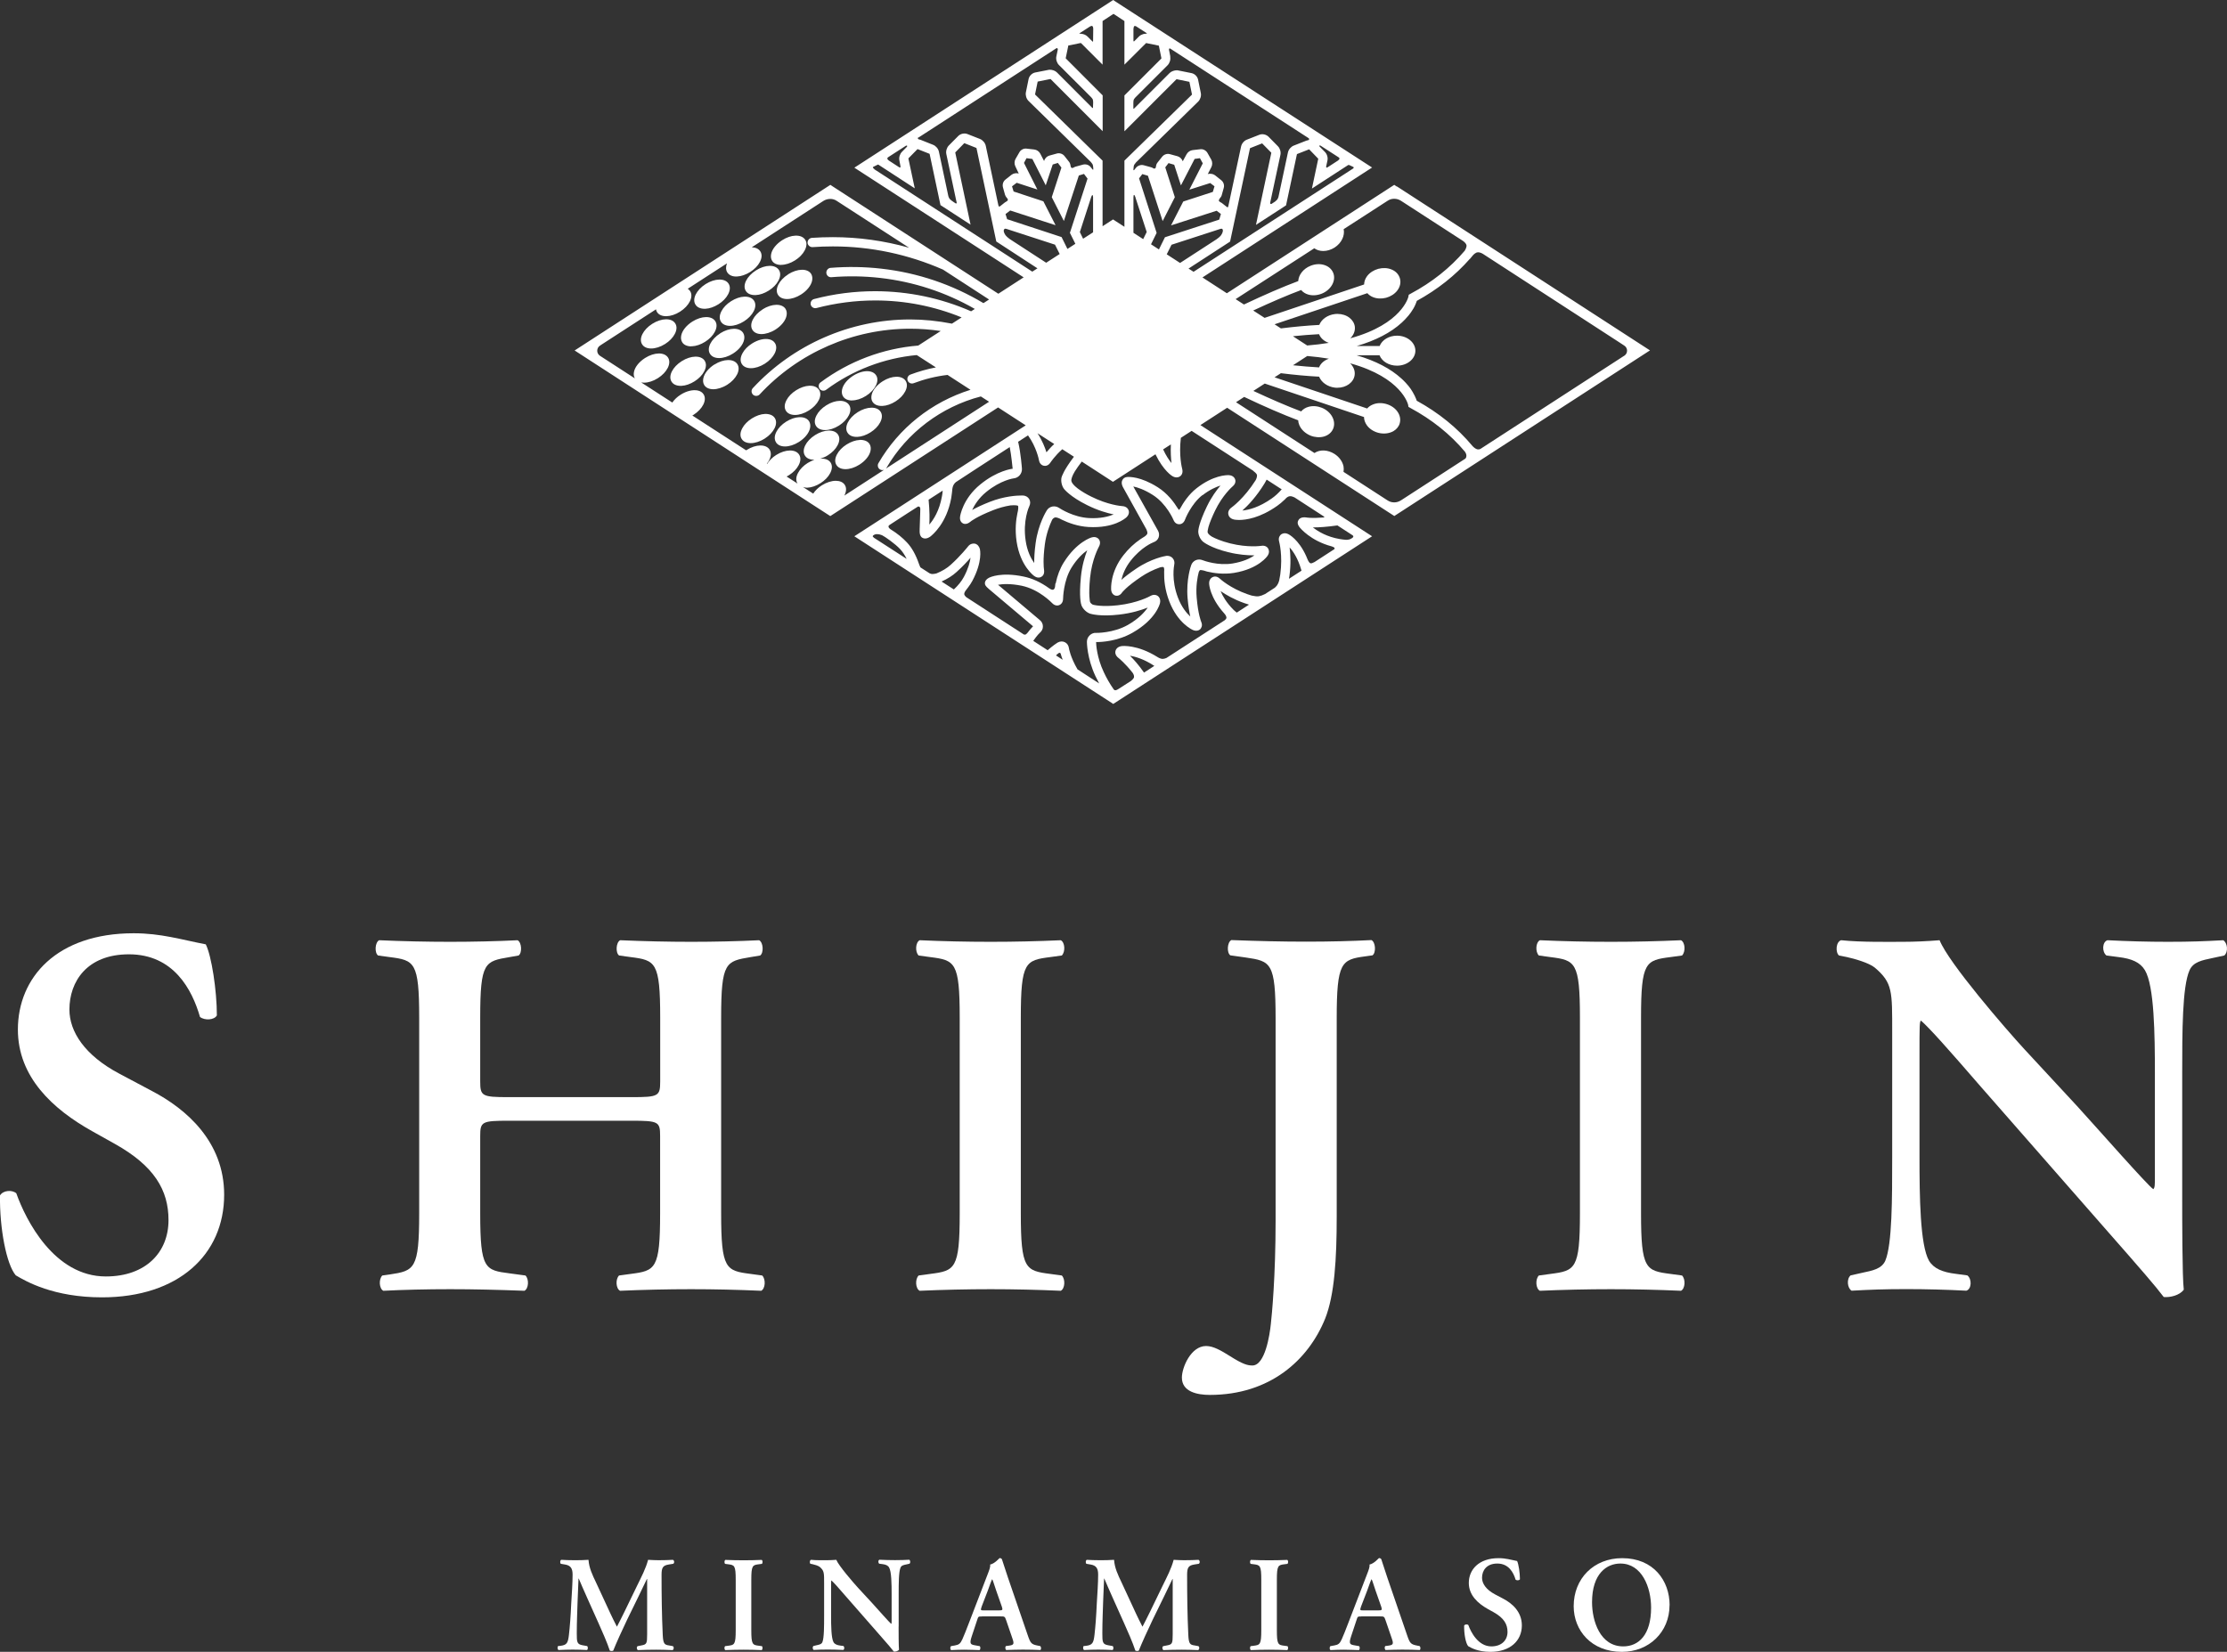 <?xml version="1.0" encoding="UTF-8"?><svg id="Layer_2" xmlns="http://www.w3.org/2000/svg" viewBox="0 0 281.36 208.75"><rect x="0" y="0" width="281.36" height="208.75" fill="#333333" stroke="none"/><defs><style>.cls-1{fill:#fff;}</style></defs><g id="_デザイン"><path class="cls-1" d="M2,161.18c-1.2-1.4-2.06-5.99-2-10.11.4-.66,1.53-.73,2.06-.27,1.2,3.39,4.79,10.51,11.31,10.51,5.06,0,7.92-3.06,7.92-7.12,0-3.79-1.8-6.85-6.79-9.64l-2.86-1.6c-4.99-2.79-9.38-6.85-9.38-12.84,0-6.58,4.92-12.17,14.63-12.17,3.46,0,5.99.8,9.11,1.4.73,1.46,1.4,5.85,1.4,8.98-.33.6-1.53.66-2.13.2-1-3.46-3.33-7.92-8.98-7.92-5.32,0-7.52,3.46-7.52,6.98,0,2.79,1.93,5.79,6.32,8.11l4.12,2.19c4.32,2.26,9.11,6.39,9.11,13.1,0,7.58-5.79,12.97-15.43,12.97-6.12,0-9.58-2-10.91-2.79Z"/><path class="cls-1" d="M64.26,141.63c-3.39,0-3.59.13-3.59,1.93v9.78c0,7.05.6,7.18,3.72,7.58l2,.27c.47.47.4,1.66-.13,1.93-3.46-.13-6.45-.2-9.38-.2s-5.92.07-8.45.2c-.53-.27-.6-1.46-.13-1.93l.93-.13c3.13-.47,3.73-.66,3.73-7.72v-24.74c0-7.05-.6-7.25-3.73-7.65l-1.46-.2c-.47-.33-.4-1.66.13-1.93,2.93.13,6.05.2,8.98.2s5.92-.07,8.51-.2c.53.27.6,1.6.13,1.93l-1.13.2c-3.13.53-3.72.6-3.72,7.65v8.05c0,1.86.2,2,3.59,2h15.56c3.39,0,3.59-.13,3.59-2v-8.05c0-7.05-.6-7.25-3.73-7.65l-1.46-.2c-.47-.33-.4-1.66.13-1.93,3.06.13,6.05.2,8.98.2s5.92-.07,8.58-.2c.53.27.6,1.6.13,1.93l-1.2.2c-3.13.53-3.73.6-3.73,7.65v24.74c0,7.05.6,7.25,3.73,7.65l1.46.2c.47.47.4,1.66-.13,1.93-2.93-.13-5.92-.2-8.85-.2s-6.05.07-8.98.2c-.53-.27-.6-1.46-.13-1.93l1.46-.2c3.13-.4,3.73-.6,3.73-7.65v-9.78c0-1.8-.2-1.93-3.59-1.93h-15.56Z"/><path class="cls-1" d="M128.97,153.34c0,7.05.6,7.25,3.72,7.65l1.46.2c.47.47.4,1.66-.13,1.93-2.93-.13-5.92-.2-8.85-.2s-6.05.07-8.98.2c-.53-.27-.6-1.46-.13-1.93l1.46-.2c3.13-.4,3.73-.6,3.73-7.65v-24.74c0-7.05-.6-7.25-3.73-7.65l-1.46-.2c-.47-.47-.4-1.66.13-1.93,2.93.13,5.92.2,8.98.2s5.92-.07,8.85-.2c.53.27.6,1.46.13,1.93l-1.46.2c-3.13.4-3.72.6-3.72,7.65v24.74Z"/><path class="cls-1" d="M168.88,153.8c0,5.26-.27,9.84-1.46,12.84-2.13,5.25-6.98,9.64-14.57,9.64-1.6,0-3.53-.4-3.53-2.19,0-1.26,1.13-3.99,3.06-3.99.93,0,1.93.6,2.99,1.26,1.66,1.06,2.26,1.2,2.86,1.2,1.6,0,2.19-3.86,2.33-5.26.13-1.13.6-5.99.6-13.04v-25.54c0-7.12-.6-7.25-3.79-7.72l-1.93-.27c-.47-.33-.4-1.66.13-1.93,3.46.13,6.45.2,9.45.2s5.79-.07,8.25-.2c.53.27.6,1.6.13,1.93l-.93.13c-2.99.4-3.59.73-3.59,7.85v25.08Z"/><path class="cls-1" d="M207.33,153.34c0,7.05.6,7.25,3.72,7.65l1.46.2c.47.47.4,1.66-.13,1.93-2.93-.13-5.92-.2-8.85-.2s-6.05.07-8.98.2c-.53-.27-.6-1.46-.13-1.93l1.46-.2c3.13-.4,3.73-.6,3.73-7.65v-24.74c0-7.05-.6-7.25-3.73-7.65l-1.46-.2c-.47-.47-.4-1.66.13-1.93,2.93.13,5.92.2,8.98.2s5.92-.07,8.85-.2c.53.27.6,1.46.13,1.93l-1.46.2c-3.13.4-3.72.6-3.72,7.65v24.74Z"/><path class="cls-1" d="M275.7,151.61c0,2,0,9.84.2,11.37-.53.73-1.73,1-2.53.93-1.06-1.4-2.73-3.33-7.52-8.78l-15.56-17.76c-4.26-4.92-6.45-7.38-7.58-8.38-.2,0-.2.73-.2,4.26v12.97c0,4.99.07,11.11,1.2,13.1.6,1,1.73,1.46,3.39,1.66l1.46.2c.6.47.53,1.73-.13,1.93-2.46-.13-5.06-.2-7.58-.2-2.79,0-4.59.07-6.92.2-.53-.33-.66-1.46-.13-1.93l1.46-.33c1.26-.27,2.46-.47,2.93-1.53.87-2.06.87-7.85.87-13.1v-15.76c0-5.19.07-6.25-2.2-8.18-.73-.6-2.59-1.13-3.52-1.33l-1-.2c-.47-.4-.4-1.73.27-1.93,2.53.27,6.19.2,7.85.2,1.4,0,2.99-.07,4.59-.2,1.13,2.86,8.38,11.24,10.71,13.77l6.65,7.18c2.79,3.06,8.98,10.11,9.64,10.51.2-.2.2-.53.2-1.6v-12.97c0-4.99-.07-11.11-1.26-13.1-.6-1-1.66-1.46-3.33-1.66l-1.53-.2c-.6-.47-.53-1.73.13-1.93,2.59.13,5.05.2,7.65.2,2.86,0,4.59-.07,6.98-.2.53.33.66,1.46.13,1.93l-1.53.33c-1.26.27-2.39.47-2.86,1.53-.93,2.06-.93,7.85-.93,13.1v15.9Z"/><path class="cls-1" d="M85,208.03c.17.07.15.43-.03.5-.73-.03-1.4-.05-2.09-.05-.8,0-1.54.02-2.29.05-.14-.07-.2-.39-.03-.5l.46-.09c.68-.12.74-.24.74-1.4v-7h-.03c-.46.94-.7,1.45-1.03,2.14l-1.47,3.01c-.58,1.2-1.44,3.1-1.75,3.9-.07.07-.32.07-.44,0-.29-.92-1.03-2.6-1.42-3.46l-1.47-3.28c-.32-.72-.82-1.85-1.03-2.36h-.03l-.12,2.94c-.03,1.04-.1,2.57-.1,3.97,0,1.13.02,1.39.75,1.52l.56.1c.12.1.12.43-.02.5-.63-.03-1.16-.05-1.8-.05-.55,0-1.13.02-1.8.05-.15-.09-.15-.41-.05-.5l.29-.03c.82-.1.96-.36,1.08-1.4.12-1.08.21-2.19.29-3.97.07-1.16.17-2.58.17-3.63,0-.8-.26-1.15-.92-1.27l-.58-.1c-.1-.12-.09-.45.07-.5.51.03.98.05,1.61.05.6,0,1.2,0,1.83-.05.07,1.03.5,1.92.94,2.84l1.83,3.95c.14.29.6,1.27.82,1.66.27-.5.56-1.09.96-1.9l1.59-3.28c.55-1.13,1.09-2.14,1.39-3.27.46.03.96.05,1.33.05.72,0,1.32-.02,1.8-.05.19.07.22.39.05.5l-.56.09c-.75.12-.92.39-.92,1.3,0,2.53.03,5.06.15,7.6.05,1.15.24,1.25.79,1.33l.5.09Z"/><path class="cls-1" d="M94.92,206.01c0,1.81.15,1.87.96,1.97l.38.05c.12.12.1.43-.03.5-.75-.03-1.52-.05-2.28-.05s-1.56.02-2.31.05c-.14-.07-.15-.38-.03-.5l.38-.05c.8-.1.96-.15.96-1.97v-6.36c0-1.81-.15-1.87-.96-1.97l-.38-.05c-.12-.12-.1-.43.03-.5.75.03,1.52.05,2.31.05s1.52-.02,2.28-.05c.14.07.15.38.03.5l-.38.05c-.8.1-.96.15-.96,1.97v6.36Z"/><path class="cls-1" d="M113.53,205.56c0,.51,0,2.53.05,2.92-.14.19-.45.26-.65.24-.27-.36-.7-.86-1.93-2.26l-4-4.57c-1.09-1.27-1.66-1.9-1.95-2.16-.05,0-.05.19-.05,1.09v3.34c0,1.28.02,2.86.31,3.37.15.26.45.38.87.43l.38.05c.15.12.14.45-.03.5-.63-.03-1.3-.05-1.95-.05-.72,0-1.18.02-1.78.05-.14-.09-.17-.38-.03-.5l.38-.09c.32-.07.63-.12.75-.39.22-.53.22-2.02.22-3.37v-4.05c0-1.33.02-1.61-.56-2.1-.19-.15-.67-.29-.91-.34l-.26-.05c-.12-.1-.1-.45.07-.5.65.07,1.59.05,2.02.05.36,0,.77-.02,1.18-.05.29.74,2.16,2.89,2.75,3.54l1.71,1.85c.72.79,2.31,2.6,2.48,2.7.05-.05.05-.14.05-.41v-3.34c0-1.28-.02-2.86-.32-3.37-.15-.26-.43-.38-.86-.43l-.39-.05c-.15-.12-.14-.45.03-.5.67.03,1.3.05,1.97.05.74,0,1.18-.02,1.8-.05.14.09.17.38.03.5l-.39.09c-.33.07-.62.12-.74.39-.24.53-.24,2.02-.24,3.37v4.09Z"/><path class="cls-1" d="M124.03,204.28c-.44,0-.43,0-.58.46l-.68,2.05c-.34,1.01-.12,1.04.51,1.15l.5.09c.12.12.1.43-.03.5-.55-.03-1.2-.03-1.9-.05-.56,0-1.09.02-1.69.05-.12-.09-.14-.34-.02-.5l.51-.09c.5-.09.68-.22.94-.79.21-.45.48-1.16.84-2.09l2.34-6.09c.21-.55.38-.96.32-1.25.6-.12,1.16-.82,1.2-.82.14,0,.22.05.29.14.27.77.5,1.57.77,2.34l2.46,7.17c.39,1.15.48,1.25,1.35,1.42l.26.05c.14.12.14.41.02.5-.7-.03-1.33-.05-2.22-.05-.74,0-1.49.03-2.09.05-.14-.09-.15-.39-.05-.5l.38-.05c.62-.09.7-.19.45-.91l-.8-2.33c-.15-.46-.22-.46-.7-.46h-2.36ZM126.17,203.51c.48,0,.55-.03.41-.45l-.72-2.05c-.31-.91-.41-1.3-.5-1.42h-.03c-.07.12-.24.62-.53,1.42l-.77,2c-.17.5-.14.5.27.5h1.87Z"/><path class="cls-1" d="M151.4,208.03c.17.07.15.43-.03.5-.73-.03-1.4-.05-2.09-.05-.8,0-1.54.02-2.29.05-.14-.07-.2-.39-.03-.5l.46-.09c.68-.12.74-.24.74-1.4v-7h-.03c-.46.94-.7,1.45-1.03,2.14l-1.47,3.01c-.58,1.2-1.44,3.1-1.75,3.9-.07.07-.32.07-.44,0-.29-.92-1.03-2.6-1.42-3.46l-1.47-3.28c-.32-.72-.82-1.85-1.03-2.36h-.03l-.12,2.94c-.03,1.04-.1,2.57-.1,3.97,0,1.13.02,1.39.75,1.52l.56.1c.12.1.12.43-.02.5-.63-.03-1.16-.05-1.8-.05-.55,0-1.13.02-1.8.05-.15-.09-.15-.41-.05-.5l.29-.03c.82-.1.96-.36,1.08-1.4.12-1.08.21-2.19.29-3.97.07-1.16.17-2.58.17-3.63,0-.8-.26-1.15-.92-1.27l-.58-.1c-.1-.12-.09-.45.07-.5.51.03.98.05,1.61.05.6,0,1.2,0,1.83-.05.07,1.03.5,1.92.94,2.84l1.83,3.95c.14.29.6,1.27.82,1.66.27-.5.56-1.09.96-1.9l1.59-3.28c.55-1.13,1.09-2.14,1.39-3.27.46.03.96.05,1.33.05.72,0,1.32-.02,1.8-.05.19.07.22.39.05.5l-.56.09c-.75.12-.92.39-.92,1.3,0,2.53.03,5.06.15,7.6.05,1.15.24,1.25.79,1.33l.5.09Z"/><path class="cls-1" d="M161.32,206.01c0,1.81.15,1.87.96,1.97l.38.05c.12.12.1.43-.03.5-.75-.03-1.52-.05-2.28-.05s-1.56.02-2.31.05c-.14-.07-.15-.38-.03-.5l.38-.05c.8-.1.96-.15.96-1.97v-6.36c0-1.81-.15-1.87-.96-1.97l-.38-.05c-.12-.12-.1-.43.03-.5.75.03,1.52.05,2.31.05s1.52-.02,2.28-.05c.14.07.15.38.03.5l-.38.05c-.8.1-.96.15-.96,1.97v6.36Z"/><path class="cls-1" d="M171.96,204.28c-.44,0-.43,0-.58.46l-.68,2.05c-.34,1.01-.12,1.04.51,1.15l.5.09c.12.12.1.43-.03.5-.55-.03-1.2-.03-1.9-.05-.56,0-1.09.02-1.69.05-.12-.09-.14-.34-.02-.5l.51-.09c.5-.09.68-.22.94-.79.21-.45.48-1.16.84-2.09l2.34-6.09c.21-.55.38-.96.32-1.25.6-.12,1.16-.82,1.2-.82.14,0,.22.05.29.14.27.77.5,1.57.77,2.34l2.46,7.17c.39,1.15.48,1.25,1.35,1.42l.26.05c.14.12.14.41.02.5-.7-.03-1.33-.05-2.22-.05-.74,0-1.49.03-2.09.05-.14-.09-.15-.39-.05-.5l.38-.05c.62-.09.7-.19.45-.91l-.8-2.33c-.15-.46-.22-.46-.7-.46h-2.36ZM174.1,203.51c.48,0,.55-.03.41-.45l-.72-2.05c-.31-.91-.41-1.3-.5-1.42h-.03c-.07.12-.24.62-.53,1.42l-.77,2c-.17.5-.14.5.27.5h1.87Z"/><path class="cls-1" d="M185.49,208.03c-.31-.36-.53-1.54-.51-2.6.1-.17.39-.19.53-.07.31.87,1.23,2.7,2.91,2.7,1.3,0,2.04-.79,2.04-1.83,0-.98-.46-1.76-1.74-2.48l-.74-.41c-1.28-.72-2.41-1.76-2.41-3.3,0-1.69,1.27-3.13,3.76-3.13.89,0,1.54.2,2.34.36.19.38.36,1.51.36,2.31-.09.15-.39.17-.55.05-.26-.89-.86-2.04-2.31-2.04-1.37,0-1.93.89-1.93,1.8,0,.72.5,1.49,1.63,2.09l1.06.56c1.11.58,2.34,1.64,2.34,3.37,0,1.95-1.49,3.34-3.97,3.34-1.57,0-2.46-.51-2.81-.72Z"/><path class="cls-1" d="M210.93,202.86c0,3.37-2.57,5.89-6.02,5.89-3.87,0-6.09-2.72-6.09-5.77,0-3.49,2.53-6.07,6.13-6.07,3.95,0,5.99,2.84,5.99,5.95ZM201.14,202.48c0,2.36,1.01,5.58,3.94,5.58,1.95,0,3.52-1.45,3.52-4.89,0-2.58-1.16-5.58-3.88-5.58-1.71,0-3.58,1.25-3.58,4.89Z"/><path class="cls-1" d="M149.11,64.25c-.04.08-.12.17-.14.19-.03-.01-.11-.1-.16-.18-.49-.8-1.32-1.92-2.55-2.69-2.17-1.37-3.6-1.31-3.86-1.29-.31.02-.53.19-.64.48-.13.37.1.78.13.83l2.95,5.31c.06.13.16.42.11.55-.07.18-.36.38-.53.47l-.34.22c-.78.53-1.51,1.21-2.15,2.03-1.7,2.16-1.55,4.25-1.55,4.33.04.59.43.74.54.77.12.03.53.09.85-.4,0,0,.48-.68,2.39-1.97.73-.49,1.54-.9,2.38-1.19.24-.07.41-.07.47-.03.06.04.1.3.07.52v.15s0,0,0,0c-.02.87.08,2.17.65,3.65,1.07,2.78,2.92,3.59,2.99,3.62.14.06.27.09.41.09.27,0,.44-.13.52-.21.08-.09.34-.41.11-.92-.02-.04-.39-.95-.57-3.05-.13-1.45.11-2.65.26-3.22.06-.16.12-.24.16-.26,0,0,.1-.04.5.06.07.02.15.04.23.07l.16.05h0c.85.2,2.08.38,3.4.17,3.17-.52,4.24-2.15,4.25-2.17.3-.45.14-.79.06-.93-.06-.1-.32-.42-.87-.32-.02,0-1.63.26-3.92-.31-1.14-.29-1.88-.62-2.29-.84-.22-.13-.49-.34-.55-.53-.03-.09,0-.34.1-.71.17-.58.46-1.27.84-2.07.94-1.95,2.17-3.02,2.22-3.06.44-.37.35-.76.31-.88-.04-.11-.2-.49-.78-.53-.32-.02-2,.01-4.09,1.65-.99.77-1.68,1.83-2.09,2.59ZM151.92,62.59c.9-.7,1.7-1.05,2.28-1.23-.5.58-1.15,1.46-1.71,2.62-1.03,2.14-1.1,3.02-1.1,3.18,0,.47.26,1.02.62,1.31,0,0,.89.75,3.15,1.31,1.3.32,2.41.4,3.2.4.04,0,.09,0,.13,0-.54.38-1.43.81-2.77,1.03-1.83.3-3.59-.34-3.79-.42-.27-.11-.58-.11-.85,0-.27.12-.48.34-.58.62-.03.07-.66,1.82-.46,4.18.09,1.01.22,1.77.34,2.32-.49-.45-1.1-1.2-1.55-2.37-.87-2.26-.49-4.08-.48-4.15.08-.33,0-.64-.21-.87-.17-.18-.41-.28-.67-.28-.06,0-.12,0-.18.02-.07.01-1.83.3-3.78,1.63-.84.57-1.43,1.03-1.83,1.39.15-.65.47-1.53,1.17-2.42,1.35-1.72,2.75-2.28,2.9-2.34.3-.1.53-.32.63-.6.1-.28.07-.6-.08-.86l-3.12-5.58c.54.11,1.37.38,2.45,1.06,1.76,1.11,2.61,3.13,2.62,3.15.18.45.5.57.75.56.15,0,.53-.07.72-.59,0-.02.75-1.96,2.19-3.09Z"/><path class="cls-1" d="M107.65,50.6c.53,0,1.16-.19,1.76-.57,1.17-.74,1.74-1.89,1.28-2.6-.15-.24-.41-.41-.73-.48-.62-.14-1.43.06-2.17.53-.74.47-1.27,1.12-1.4,1.74-.07.33-.03.63.12.87.22.35.64.52,1.14.52Z"/><path class="cls-1" d="M110.24,50.78c.21.34.62.52,1.14.52.03,0,.07,0,.1,0,.53-.02,1.12-.23,1.66-.57.54-.34.98-.79,1.22-1.26.27-.51.29-.98.06-1.34-.46-.71-1.73-.69-2.9.05-.74.47-1.27,1.12-1.4,1.74-.07.33-.03.63.12.87Z"/><path class="cls-1" d="M103.1,53.83c.22.35.64.52,1.14.52.53,0,1.16-.19,1.76-.57,1.17-.74,1.74-1.89,1.28-2.6-.46-.71-1.73-.7-2.9.05-.54.34-.98.79-1.22,1.26-.27.51-.29.98-.06,1.34Z"/><path class="cls-1" d="M100.44,52.44c.53,0,1.16-.19,1.76-.57,1.17-.74,1.74-1.89,1.28-2.6-.23-.36-.66-.54-1.24-.52-.53.02-1.12.23-1.66.57-.54.34-.98.79-1.22,1.26-.27.51-.29.98-.06,1.34.22.35.64.52,1.14.52Z"/><path class="cls-1" d="M108.36,52.09c-1.17.74-1.74,1.89-1.28,2.6.21.34.62.52,1.14.52.03,0,.07,0,.1,0,.53-.02,1.12-.23,1.66-.57.54-.34.98-.79,1.22-1.26.27-.51.29-.98.06-1.34-.45-.71-1.73-.69-2.9.05Z"/><path class="cls-1" d="M98.04,55.9c.22.35.64.52,1.14.52.53,0,1.16-.19,1.76-.57.74-.47,1.27-1.12,1.4-1.74.07-.33.03-.63-.12-.87-.23-.36-.66-.54-1.24-.52-.53.02-1.12.23-1.66.57-.54.34-.98.79-1.22,1.26-.27.51-.29.98-.06,1.34Z"/><path class="cls-1" d="M93.77,54.14c-.27.51-.29.98-.06,1.34.22.35.64.52,1.14.52.53,0,1.16-.19,1.76-.57,1.17-.74,1.74-1.89,1.28-2.6-.23-.36-.67-.53-1.24-.52-.53.02-1.12.23-1.66.57-.54.34-.98.79-1.22,1.26Z"/><path class="cls-1" d="M108.62,55.6c-.53.02-1.12.23-1.66.57-.54.34-.98.79-1.22,1.26-.27.51-.29.98-.06,1.34.22.35.64.52,1.14.52.53,0,1.16-.19,1.76-.57.74-.47,1.27-1.12,1.4-1.74.07-.33.03-.62-.12-.87-.23-.36-.66-.53-1.24-.52Z"/><path class="cls-1" d="M98.69,33.47c.53,0,1.16-.19,1.76-.57.54-.34.98-.79,1.22-1.26.27-.51.29-.98.06-1.34-.23-.36-.67-.54-1.24-.52-.53.02-1.12.22-1.66.57-.74.47-1.27,1.12-1.4,1.74-.07.33-.03.63.12.87.22.35.64.52,1.14.52Z"/><path class="cls-1" d="M95.37,37.29s.07,0,.1,0c.53-.02,1.12-.23,1.66-.57.54-.34.98-.79,1.22-1.26.27-.51.29-.98.06-1.34-.46-.71-1.73-.7-2.9.05-1.17.74-1.74,1.89-1.28,2.6.21.34.62.52,1.14.52Z"/><path class="cls-1" d="M99.58,34.67c-1.17.74-1.74,1.89-1.28,2.6.22.35.64.52,1.14.52.53,0,1.16-.19,1.76-.57.74-.47,1.27-1.12,1.4-1.74.07-.33.03-.62-.12-.87-.45-.71-1.73-.69-2.9.05Z"/><path class="cls-1" d="M91.15,39.32c-.27.51-.29.98-.06,1.34.22.35.64.52,1.14.52.53,0,1.16-.19,1.76-.57,1.17-.74,1.74-1.89,1.28-2.6-.23-.36-.67-.54-1.24-.52-.53.02-1.12.23-1.66.57-.54.34-.98.79-1.22,1.26Z"/><path class="cls-1" d="M89.01,39.02s.07,0,.1,0c.53-.02,1.12-.23,1.66-.57.54-.34.98-.79,1.22-1.26.27-.51.29-.98.06-1.34-.45-.71-1.73-.69-2.9.05-1.17.74-1.74,1.89-1.28,2.6.21.34.62.52,1.14.52Z"/><path class="cls-1" d="M96.35,39.1c-1.17.74-1.74,1.89-1.28,2.6.22.35.64.52,1.14.52s1.16-.19,1.76-.57c.74-.47,1.27-1.12,1.4-1.74.07-.33.03-.62-.12-.87-.45-.71-1.73-.69-2.9.05Z"/><path class="cls-1" d="M87.33,43.76s.07,0,.1,0c.53-.02,1.12-.23,1.66-.57.54-.34.98-.79,1.22-1.26.27-.51.29-.98.06-1.34-.46-.71-1.73-.69-2.9.05-.74.47-1.27,1.12-1.4,1.74-.07.33-.03.62.12.87.21.34.62.52,1.14.52Z"/><path class="cls-1" d="M90.99,42.13c-1.17.74-1.74,1.89-1.28,2.6.22.35.64.52,1.14.52.53,0,1.16-.19,1.76-.57.74-.47,1.27-1.12,1.4-1.74.07-.33.03-.62-.12-.87-.45-.71-1.73-.69-2.9.05Z"/><path class="cls-1" d="M85.25,42.21c.27-.51.29-.98.06-1.34-.45-.71-1.73-.69-2.9.05-1.17.74-1.74,1.89-1.28,2.6.22.35.64.52,1.14.52.53,0,1.16-.19,1.76-.57.54-.34.98-.79,1.22-1.26Z"/><path class="cls-1" d="M97.18,42.88c-.62-.14-1.43.06-2.17.53-.54.34-.98.79-1.22,1.26-.27.51-.29.98-.06,1.34.22.35.64.52,1.14.52.53,0,1.16-.19,1.76-.57,1.17-.74,1.74-1.89,1.28-2.6-.15-.24-.4-.41-.73-.48Z"/><path class="cls-1" d="M89.03,45.59c-.45-.71-1.73-.69-2.9.05-1.17.74-1.74,1.89-1.28,2.6.21.34.62.52,1.14.52.03,0,.07,0,.1,0,.53-.02,1.12-.23,1.66-.57.54-.34.98-.79,1.22-1.26.27-.51.29-.98.06-1.34Z"/><path class="cls-1" d="M90.26,46.06c-.74.47-1.27,1.12-1.4,1.74-.07.33-.03.63.12.87.22.35.64.52,1.14.52s1.16-.19,1.76-.57c1.17-.74,1.74-1.89,1.28-2.6-.46-.71-1.73-.69-2.9.05Z"/><path class="cls-1" d="M176.48,23.58l-.33-.22-21.15,13.7-3.08-2,21.43-13.89L140.97.22l-.33-.22-32.42,21.01-.28.18,21.39,13.86-3.2,2.07-20.89-13.54-.33-.22-32.03,20.75-.28.18,29.92,19.39,2.38,1.54,21.2-13.73,3.49,2.26-16.98,11-4.67,3.02,32.59,21.11.12.08,32.7-21.19-21.69-14.05,3.38-2.19,19.73,12.78,1.39.9,32.3-20.93-31.97-20.72ZM111.92,59.23s.06-.07.08-.11c2.58-4.44,6.92-7.72,11.92-9.02l1.04.67-13.04,8.45ZM124.27,38.32c-3.98-2.38-8.33-3.85-12.94-4.37-2.12-.24-4.27-.27-6.39-.1-.16.01-.3.09-.4.21-.1.12-.15.27-.14.43.01.16.09.3.21.41.12.1.27.14.42.13,2.05-.17,4.12-.14,6.16.09,4.24.48,8.27,1.8,11.97,3.92l-.47.3c-3.84-1.68-7.91-2.53-12.1-2.54h-.02c-2.61,0-5.21.33-7.72.99-.31.08-.5.4-.42.72.08.31.4.49.71.42,2.41-.63,4.91-.96,7.42-.96h.02c3.76,0,7.43.72,10.91,2.14l-1.22.79c-1.79-.35-3.56-.53-5.28-.53h-.02c-7.51,0-14.75,3.16-19.86,8.68-.22.23-.21.6.03.83.23.21.61.2.83-.03,4.89-5.28,11.82-8.31,19.01-8.31h.01c1.29,0,2.58.1,3.86.29l-2.84,1.84c-4.46.36-8.73,1.97-12.34,4.65-.13.09-.21.23-.23.38-.02.16.02.31.11.44.19.26.56.31.82.12,3.34-2.48,7.3-4,11.45-4.39l2.42,1.56c-1.11.21-2.19.52-3.23.91-.3.12-.45.45-.34.75.11.3.45.45.75.34,1.38-.52,2.82-.88,4.29-1.05l2.9,1.88c-4.93,1.55-9.05,4.83-11.63,9.27-.08.13-.1.29-.06.45.04.15.14.28.27.35.09.05.18.08.3.08.07,0,.13-.01.19-.03l-5.01,3.25c.26-.49.3-.98.06-1.35-.22-.35-.64-.52-1.14-.52-.53,0-1.16.19-1.76.57-.46.29-.84.66-1.09,1.05l-1.3-.84c.15.04.29.09.46.09.03,0,.07,0,.1,0,.53-.02,1.12-.23,1.66-.57.54-.34.98-.79,1.22-1.26.27-.51.29-.98.06-1.34-.25-.39-.75-.54-1.33-.49.33-.1.67-.23.99-.44.54-.34.98-.79,1.22-1.26.27-.51.29-.98.06-1.34-.45-.71-1.73-.69-2.9.05-1.17.74-1.74,1.89-1.28,2.6.21.34.62.52,1.14.52.02,0,.04,0,.06,0-.28.1-.57.23-.86.41-.54.34-.98.79-1.22,1.26-.27.5-.29.98-.06,1.34l-1.38-.89c.11-.05.21-.11.3-.17.54-.34.98-.79,1.22-1.26.27-.51.29-.98.06-1.34-.45-.71-1.73-.69-2.9.05-.49.31-.89.71-1.14,1.13l-.04-.03c.51-.64.65-1.31.35-1.78-.45-.71-1.73-.7-2.9.05-.02.01-.04.02-.06.04l-6.8-4.4s.09-.05.14-.08c1.17-.74,1.74-1.89,1.28-2.6-.15-.24-.4-.41-.73-.48-.62-.13-1.43.06-2.17.53-.43.27-.8.62-1.05.99l-3.93-2.54c.11.02.23.03.35.03.53,0,1.16-.19,1.76-.57,1.17-.74,1.74-1.89,1.28-2.6-.46-.71-1.73-.69-2.9.05-.74.47-1.27,1.12-1.4,1.74-.07.31-.03.6.11.84l-.29-.19h0s-4.12-2.67-4.12-2.67c-.46-.3-.46-.98,0-1.28l.24-.16,6.84-4.43c.02.13.06.25.13.35.45.71,1.73.69,2.9-.05,1.17-.74,1.74-1.89,1.28-2.6-.08-.12-.18-.22-.3-.3l4.96-3.21c-.17.42-.16.82.03,1.14.23.36.68.56,1.24.52.53-.02,1.12-.23,1.66-.57.54-.34.98-.79,1.22-1.26.27-.51.29-.98.06-1.34-.21-.33-.59-.5-1.08-.52l9.05-5.86c.25-.16.54-.24.82-.25.03,0,.05,0,.08,0,.12,0,.24.02.36.05,0,0,0,0,0,0,.14.04.28.1.4.18l.06.04,9.11,5.9c-3.15-.89-6.39-1.34-9.64-1.34-.88,0-1.77.03-2.65.09-.32.03-.56.31-.54.63.02.31.32.56.63.54.84-.06,1.7-.09,2.57-.09,4.81,0,9.5,1,13.91,2.93l5.82,3.78-.73.47ZM166.68,18.4s.14,0,.15,0l2.32,1.5c.05.05.08.09.09.12,0,.1-.14.23-.2.27l-1.23.8h0s-.1.06-.1.06c-.11.07-.18.03-.16-.11l.03-.15s0,0,0,0h0s.13-.61.13-.61c.08-.37-.05-.81-.32-1.08l-.67-.68s-.08-.09-.03-.14ZM147.86,7.15l-.12-.62-.04-.18s-.04-.16.03-.21c.06-.04.12-.01.12,0l17.45,11.3h0s.11.06.1.15c-.02.12-.14.13-.14.13,0,0-.16.03-.23.06l-1.58.62c-.35.14-.65.49-.73.86l-1.2,5.63s-.07.24-.18.36c-.06.06-.16.15-.24.22l-.46.3c-.06.03-.1.01-.13-.01-.05-.04-.03-.16-.03-.16h0s0,0,0,0l1.29-6.03c.08-.37-.05-.81-.31-1.08l-1.19-1.21c-.29-.29-.78-.4-1.16-.25l-1.58.62c-.35.13-.65.49-.73.86-1.61,7.55-1.62,7.57-1.62,7.58,0,0,0,.09-.08.1-.07.01-.17-.09-.22-.13l-.52-.41c-.05-.04-.12-.07-.18-.1,0,0,0,0,0,0-.07-.04-.18-.12-.19-.19-.01-.09.06-.2.11-.26,0,0,0-.02,0-.02.11-.12.21-.25.25-.4l.26-.94c.1-.34-.03-.74-.31-.96l-.77-.61c-.17-.14-.41-.21-.65-.21-.1,0-.2.01-.29.04l.46-.89c.14-.28.14-.66-.02-.94l-.48-.85c-.18-.31-.55-.51-.9-.46l-.97.11c-.31.03-.62.25-.77.53l-.48.88c-.1-.3-.37-.56-.68-.64l-.95-.26c-.35-.1-.74.04-.96.31l-.61.77c-.12.15-.17.33-.19.52h0s-.02.2-.15.22c-.11.02-.18-.03-.18-.03h0c-.08-.06-.18-.11-.27-.13l-.95-.26c-.34-.09-.73.04-.96.31l-.24.3s-.06.05-.09,0v-.09c.02-.32.05-.48.07-.52.02-.04.07-.13.25-.35l7.87-7.7c.26-.27.4-.71.32-1.08l-.34-1.67c-.08-.41-.43-.76-.84-.84l-1.69-.34-.14-.02c-.31,0-.7.12-.92.34l-4.46,4.46s0,0,0,0c0,0-.04.04-.04.04-.05.05-.09.03-.09-.04h0s0-.15,0-.16v-.54c0-.18.03-.34.05-.39.02-.05.12-.18.2-.27l4.08-4.08c.26-.27.4-.71.32-1.08ZM143.91,22.54l.41-.54.71.21,1.86,5.73,1.54-3.02-1.21-3.77.41-.54.72.21.85,2.61,1.73-3.35.67-.09.36.65-1.7,3.33,2.64-.84.54.41-.21.71-3.66,1.19-.08.03-1.54,3.01,5.76-1.85.54.41-.21.71-6.86,2.23-.76,1.54-1-.65.71-1.44-2.22-6.89ZM144.87,29.33l-.44.89-1.23-.8v-4.41s0-.04,0-.04v-.02c0-.4.11-.42.24-.05l.02.05v.03s1.42,4.35,1.42,4.35ZM147.93,56.15c-.05.98.01,1.8.08,2.37-.31-.37-.69-.93-1.06-1.73l.98-.63ZM147.4,32.15l.61-1.22,6.19-2.01c.11-.03.16-.02.2,0,.14.09.09.3.09.31l-.04.15c-.03.09-.1.23-.19.36-.14.19-.47.44-.58.51l-4.59,2.98-1.68-1.09ZM143.21,3.61c0-.09.03-.28.12-.32.02,0,.03-.01.05-.01.05,0,.11.02.13.03l1.35.87c.06.04.05.07-.02.07l-.16.02s-.03,0-.04,0c-.05,0-.1.02-.15.03,0,0-.02,0-.03,0h0c-.2.06-.39.15-.53.28l-.64.64s-.09.03-.09-.04v-.13s0-1.48,0-1.48ZM136.41,4.19l.17-.11h0l1.16-.75c.12-.06.21-.07.26-.04h0c.09.05.12.24.12.32l-.02,1.59c0,.07-.04.08-.09.03l-.19-.19h0l-.43-.43c-.2-.2-.49-.32-.8-.34l-.16-.02c-.07,0-.08-.04-.02-.07ZM134.94,5.76l1.57-.32s.07.02.06,0l2.73,2.73V2.69s.02-.04.01-.04l1.37-.9,1.35.89s.02.03.03.03v5.5s2.74-2.73,2.74-2.73l1.61.33.32,1.58s0,.04,0,.04l-4.67,4.67v4.53s6.56-6.56,6.56-6.56c.01,0,.06-.02.04-.02l1.61.33.32,1.58s0,.04,0,.04l-8.47,8.28-.06.06v8.36s-1.44-.93-1.44-.93l-1.32.86v-8.29s-8.51-8.34-8.51-8.34c0-.01-.01-.04-.02-.04,0,0,0,0,0,0l.33-1.61,1.59-.32s.05,0,.04,0l6.58,6.59v-4.53s-4.65-4.66-4.65-4.66c0-.01-.01-.03-.02-.03h0l.33-1.6ZM116.03,17.39l17.46-11.31s.05-.01.1.03c.02.01.06.05.05.16l-.18.86c-.08.37.06.81.32,1.08l4.08,4.08c.08.09.18.22.2.27.02.05.05.21.05.37l-.02.53v.14s0,0,0,0c0,.03-.01.05-.03.05,0,0,0,0-.01,0-.02,0-.03,0-.05-.02l-.04-.04-4.43-4.44c-.22-.22-.58-.35-.96-.34l-1.78.35c-.41.08-.76.44-.84.84l-.34,1.67c-.07.37.06.81.33,1.08l7.85,7.69c.08.08.23.28.27.37.03.07.06.33.07.52l-.02.13s-.05-.02-.07-.04l-.25-.31c-.22-.28-.61-.4-.96-.31l-.94.26c-.1.03-.19.07-.28.13h0c-.28.13-.33-.12-.34-.16,0-.04-.06-.4-.18-.55l-.61-.77c-.22-.28-.62-.41-.96-.31l-.94.26c-.3.08-.58.34-.67.69l-.48-.93c-.14-.28-.45-.5-.77-.53l-.97-.11c-.35-.05-.73.15-.9.46l-.49.85c-.16.28-.16.65-.02.93l.43.91c-.31-.1-.67-.03-.92.16l-.77.61c-.28.22-.4.61-.31.96l.26.94c.04.13.11.25.19.35,0,0,.2.19.17.33-.03.14-.28.22-.37.3l-.53.42-.04.03h0s-.05.04-.05.04c-.08.06-.17.03-.19-.07l-.06-.26h0s-1.55-7.32-1.55-7.32c-.08-.37-.38-.72-.73-.86l-1.58-.62c-.38-.15-.87-.05-1.16.24l-1.2,1.21c-.26.27-.39.71-.31,1.08l1.25,5.88.03.12.03.12s0,.07-.02.09c0,.01-.01.02-.02.03-.03.01-.06.01-.11-.02l-.1-.07-.07-.04h0c-.25-.16-.44-.32-.48-.36-.03-.03-.06-.06-.08-.08-.11-.12-.18-.37-.18-.37l-1.19-5.61c-.08-.37-.38-.72-.73-.86l-1.58-.63c-.07-.03-.21-.06-.21-.06,0,0-.13-.01-.14-.13,0-.09.09-.15.09-.15ZM135.86,30.81l-1,.65-.74-1.5-6.88-2.26-.2-.65.59-.45,5.73,1.86-1.54-3.02-3.76-1.24-.2-.65.59-.45,2.61.85-1.69-3.36.32-.6.74.1,1.69,3.33.88-2.63.65-.2.45.59-1.19,3.65-.03.09,1.53,3.01,1.89-5.75.65-.2.45.59-2.2,6.77-.03.08.69,1.39ZM132.17,33.2l-4.63-3.01c-.23-.17-.4-.33-.49-.45-.16-.21-.22-.44-.23-.48,0-.04-.05-.23.1-.33.06-.04.13-.04.25,0l6.12,1.99.59,1.18-1.7,1.1ZM133.19,56.11c-.41.38-.74.76-.98,1.05-.18-.58-.53-1.49-1.13-2.41l2.11,1.36ZM137.88,24.85c.11-.28.21-.26.22.07v.08s0,0,0,0h0s0,4.36,0,4.36l-1.26.81-.41-.84,1.45-4.48ZM112.16,19.9l2.29-1.48s.1-.05.15,0c.05.04-.02.13-.03.14l-.63.64c-.26.27-.39.71-.31,1.08l.12.65v.04s.02.06.02.06c.02.13-.05.18-.16.11l-.03-.02-.05-.03-1.23-.8c-.07-.05-.2-.17-.2-.26,0-.03.01-.07.07-.11ZM110.48,21.38c-.1-.06-.15-.13-.18-.18-.02-.03-.02-.05-.02-.07,0-.01.02-.03.04-.04l.57-.28s.03-.01.05-.01h0s.03,0,.05.02l4.58,2.98-.8-3.75s0-.04,0-.04c0,0,0,0,0,0l1.15-1.17,1.5.59s.04.03.03.03l1.37,6.46,3.8,2.47-1.93-9.09s0-.04,0-.04c0,0,0,0,0,0l1.14-1.17,1.51.6s.04.03.03.03l2.45,11.56.05.24,5.2,3.39-.65.42-19.96-12.94ZM128.6,55.85l1.28-.83c1.06,1.47,1.37,3.05,1.38,3.12.09.55.46.69.62.72.15.03.54.05.84-.42,0,0,.58-.87,1.49-1.67l1.47.95c-1.3,1.71-1.53,2.49-1.57,2.63-.1.47.04,1.08.33,1.45.03.04.78.98,2.9,2.03,1.36.68,2.55,1.01,3.36,1.18-.62.26-1.65.54-3.12.46-1.96-.11-3.59-1.16-3.77-1.28-.25-.17-.55-.23-.85-.18-.3.06-.55.23-.71.49-.04.07-1.08,1.69-1.41,4.14-.15,1.08-.18,1.91-.18,2.51-.41-.58-.89-1.5-1.08-2.83-.38-2.51.42-4.27.46-4.34.15-.31.15-.64-.01-.91-.16-.27-.45-.43-.77-.45,0,0-.08,0-.23,0-.57,0-2.14.08-3.98.8-1.02.4-1.73.75-2.23,1.03.3-.64.83-1.5,1.77-2.27,1.85-1.52,3.47-1.73,3.49-1.73.61-.06,1.07-.61,1.03-1.22,0-.02-.14-1.98-.47-3.36ZM119.1,62c-.02.28-.05.52-.1.75-.32,1.78-1.05,2.92-1.59,3.54.04-.67.05-1.7-.09-3.14l1.78-1.15ZM110.4,67.94c-.11-.09-.14-.15-.14-.17,0,0,0-.04.04-.08,0,0,.07-.09.25-.15.08-.03.17-.04.27-.04.19,0,.41.05.62.14.3.13,1.66,1.08,2.28,1.75.31.33.58.74.83,1.24l-4.15-2.68ZM120.51,74.49l-1.55-1c.75-.34,1.39-.74,1.9-1.21.72-.65,1.33-1.3,1.76-1.8-.07.54-.28,1.36-.84,2.42-.3.56-.73,1.09-1.27,1.59ZM133.41,82.84s.03-.04.07-.08l.09-.08c.05-.04.1-.08.15-.12.03-.02.12-.08.2-.06.05.02.08.09.09.12.05.19.13.43.23.7h0s.02.06.02.06l-.86-.56ZM136.15,84.62c-.94-1.61-1.1-2.69-1.1-2.7-.04-.35-.23-.62-.51-.76-.28-.14-.62-.13-.93.05-.12.07-.53.34-1.25.96l-1.82-1.18c.52-.75.82-1.01.83-1.02.25-.21.4-.5.39-.81,0-.31-.14-.6-.39-.8l-5.28-4.46c.57-.1,1.56-.17,2.98.12,2.2.45,3.82,2.16,3.84,2.18.4.43.8.32.91.27.11-.04.49-.23.49-.82,0-.02.03-2.25,1.07-3.93.7-1.12,1.43-1.79,1.98-2.18-.3.77-.66,1.93-.8,3.37-.25,2.56.01,3.43.07,3.58.17.46.63.9,1.09,1.06.13.04,1.31.39,3.65.12,1.59-.18,2.83-.57,3.63-.89-.39.58-1.14,1.41-2.5,2.19-1.85,1.05-3.99,1.01-4.01,1.01-.42-.03-.67.17-.83.32-.22.21-.34.5-.34.81,0,.08.01,2.07,1.08,4.34.15.31.31.62.47.92l-2.72-1.77ZM144.54,85c-.67-.96-1.3-1.67-1.78-2.13.7.11,1.79.43,3.08,1.28l-1.31.85ZM156.25,77.41c-.19-.15-.34-.27-.45-.39-.88-.9-1.34-1.72-1.59-2.32.67.46,1.69,1.06,3,1.52.19.06.38.13.59.19l-1.55,1.01ZM162.85,73.14c.02-.12.04-.24.06-.36.2-1.52.13-2.77.02-3.6.46.5,1.06,1.4,1.47,2.83.01.04.02.07.03.11l-1.56,1.01ZM170.8,67.59c.12.08.18.11.18.21,0,.1-.13.2-.37.32-.05.03-.15.05-.19.06-.12.03-.24.04-.35.04-.26-.02-.53-.05-.81-.1-1.58-.27-2.7-.93-3.39-1.47h.1c.67,0,1.64-.06,3-.25l1.83,1.19ZM160.03,60.61l1.9,1.23c-.41.47-.83.85-1.24,1.14-1.61,1.14-2.93,1.46-3.73,1.54.69-.62,1.78-1.75,2.81-3.44.09-.15.18-.31.26-.47ZM158.35,59.52c.4.3.45.46.46.51.03.25-.12.57-.18.67-1.46,2.3-3,3.41-3.02,3.42-.47.33-.46.73-.42.89.03.16.18.54.74.65.06.01.27.05.61.05.86,0,2.62-.23,4.83-1.79.3-.21.61-.47.91-.76h.01s.15-.16.15-.16c.06-.07.28-.27.5-.29.2-.03.46.08.61.15l3.62,2.35c.11.08.16.14.18.15-.03.01-.07.03-.15.04-1.56.12-2.16,0-2.19-.01-.64-.08-.88.19-.97.35-.11.2-.18.48.17.92.06.07,1.36,1.68,4.04,2.39,0,0,.32.1.35.2.05.14-.02.12-.05.17l-2.46,1.6c-.36.17-.41.21-.58.14-.08-.03-.26-.3-.36-.58l-.13-.31c-.95-2.12-2.23-2.76-2.24-2.76-.51-.26-.85-.03-.94.04-.09.08-.39.36-.23.91,0,.02.47,1.69.14,4.13-.04.27-.09.53-.14.79-.06.22-.15.42-.26.58-.09.13-.21.24-.3.32l-1.22.79c-.29.15-.56.24-.78.28-.23.04-.53,0-.9-.08l-.16-.05c-.13-.04-.26-.08-.4-.13-2.18-.76-3.45-1.94-3.46-1.95-.41-.39-.78-.28-.92-.21-.11.05-.47.26-.45.83,0,.02.06,1.71,1.91,3.76l.07.09s.2.2.21.46c0,.06-.06.18-.23.32l-7.35,4.76c-.15.07-.31.11-.48.12h-.01c-.24,0-.55-.17-.65-.24-2.57-1.6-4.43-1.39-4.51-1.38-.59.08-.74.45-.79.6-.04.16-.08.55.39.91.08.06.82.66,1.74,1.82l.04.05c.06.09.21.33.17.55-.01.08-.09.24-.42.5l-1.56,1c-.18.11-.33.19-.49.13-.03-.02-.08-.06-.13-.14-.45-.65-.87-1.37-1.22-2.13-.88-1.85-.97-3.53-.97-3.8.02,0,.06,0,.1,0,.57,0,2.59-.09,4.49-1.17,2.99-1.7,3.46-3.66,3.48-3.74.13-.55-.17-.84-.27-.91-.1-.07-.45-.29-.95,0-.06.04-1.61.89-4.1,1.17-2.01.23-3.04-.04-3.15-.07-.12-.04-.32-.23-.36-.33-.02-.08-.22-.87,0-3.08.23-2.3,1.08-3.85,1.11-3.91.29-.51.07-.86,0-.95-.1-.12-.38-.39-.92-.23-.02,0-1.88.54-3.52,3.17-.47.75-.81,1.64-1.02,2.66l-.03-.03-.05.45s-.03.27-.22.35c-.12.05-.36-.06-.48-.15l-.06-.04c-1.04-.75-2.13-1.25-3.22-1.47-2.82-.59-4.22.08-4.37.16-.56.3-.53.69-.49.84.05.19.33.45.49.58l5.47,4.62s.09.08.1.08c0,.02-.03.05-.1.12-.2.21-.37.42-.52.62l-.08.1c-.08.1-.21.21-.27.22-.07,0-.14,0-.18-.01l-7.28-4.72c-.2-.18-.25-.31-.26-.39-.02-.17.17-.45.27-.56l.22-.29c.21-.27.38-.54.53-.81,1.33-2.49.97-3.97.96-4.03-.09-.36-.33-.62-.65-.69-.31-.05-.63.07-.86.37,0,.01-.95,1.2-2.18,2.31-.47.43-1.06.78-1.78,1.08-.07.02-.34.09-.57.08-.12,0-.24-.06-.32-.09l-1.1-.71s-.05-.05-.07-.06c-.02-.03-.08-.18-.13-.31l-.05-.14c-.39-1.12-.89-2.03-1.51-2.68-.55-.59-1.24-1.15-2.05-1.65-.1-.06-.29-.23-.28-.37,0-.08.1-.17.15-.2,1.35-.88,3.41-2.22,3.54-2.29.09-.05.15-.03.19-.01.06.03.12.08.14.24,0,.05,0,.47-.08,2.63v.12c-.03.6.17.83.29.91.34.23.75.1,1.03-.1.34-.26,2.09-1.71,2.67-4.9.05-.3.12-.92.12-.93,0-.14.05-.53.19-.75.09-.15.16-.22.27-.32.16-.12,4.74-3.09,6.81-4.43.23,1.16.34,2.58.37,2.74-.08,0-1.96.23-4.1,1.99-2.2,1.8-2.53,3.95-2.54,4.04-.09.58.23.81.37.88.1.05.45.18.92-.21.07-.06.74-.62,2.89-1.47.69-.27,1.42-.48,2.18-.6.66-.06.91.02.95.05.07.08.04.54-.07.94-.17.79-.33,2.06-.1,3.59.46,3.06,2.15,4.29,2.22,4.34.18.13.36.2.55.2.19,0,.32-.07.38-.11.19-.12.39-.36.31-.9-.04-.25-.15-1.24.11-3.22.18-1.31.59-2.38.9-3.04.03-.06.14-.25.35-.32.14-.04.38.02.65.15l.25.13h0c.8.39,2,.84,3.37.92,3.2.18,4.64-1.09,4.79-1.23.41-.39.31-.79.26-.9-.04-.11-.22-.48-.79-.51-.18-.01-1.84-.16-3.92-1.2-.61-.3-1.15-.62-1.63-.97l-.12-.09c-.44-.34-.71-.66-.76-.9-.05-.23.11-.69.43-1.22.23-.37.53-.79.88-1.25l3.82,2.48.12.08,5.37-3.48c1.03,2.12,2.13,2.76,2.14,2.76.18.11.36.16.53.16.23,0,.39-.1.46-.15.13-.1.4-.39.24-.96-.02-.07-.43-1.64-.16-3.89l1.36-.88,7.81,5.06ZM150.8,34.35l-.64-.41,5.05-3.28.2-.13,2.51-11.77s.02-.04.02-.04l1.52-.6,1.14,1.16s.01.03.02.03c0,0,0,0,0,0l-1.94,9.11,3.73-2.42.07-.05,1.37-6.44s.02-.04.02-.04l1.53-.6,1.15,1.19-.8,3.77,4.56-2.96s.03-.02.08-.02c.03,0,.05,0,.07.01h.03s0,.01,0,.01l.43.2s.09.03.11.09c0,0,0,.02,0,.02,0,.02,0,.06-.08.12l-20.14,13.04ZM166.05,31.38c.31.22.7.34,1.13.34h.01c.48,0,.99-.16,1.43-.44.86-.56,1.31-1.49,1.14-2.32l5.57-3.6c.12-.08.25-.14.38-.18,0,0,0,0,0,0,.13-.04.26-.05.4-.06.01,0,.03,0,.04,0,.29,0,.57.08.83.24l.31.2,7.55,4.89c.18.13.41.35.44.55.03.16-.07.43-.23.69-1.85,2.17-4.14,3.99-6.82,5.42l-.25.14-.05.27s-.79,3.44-7.33,5.23c.41-.4.63-.92.57-1.46-.05-.43-.29-.83-.67-1.13-.41-.32-.95-.49-1.51-.49-.12,0-.23,0-.35.02-.91.11-1.68.65-1.96,1.37-1.55.08-3.13.23-4.85.44l-.8-.52,11.72-3.93c.19.21.42.38.69.49.49.21,1.09.24,1.68.09.58-.16,1.08-.48,1.41-.91.36-.47.48-1.01.34-1.52-.14-.51-.51-.92-1.05-1.14-.5-.21-1.09-.24-1.68-.09-.58.16-1.08.48-1.41.91-.25.33-.38.7-.39,1.07l-12.57,4.22-1.44-.93c2.28-1.06,4.32-1.94,6.06-2.59.23.28.55.48.92.58.51.15,1.13.1,1.68-.12,1.19-.48,1.84-1.66,1.45-2.63-.2-.49-.62-.85-1.19-1.01-.52-.15-1.12-.11-1.68.12-.9.36-1.5,1.13-1.55,1.93-1.98.74-4.28,1.74-6.86,2.96l-1.05-.68,9.93-6.42ZM165.16,44.99c.98.08,1.89.2,2.73.34-.58.2-1.04.59-1.24,1.1-1.07-.06-2.16-.15-3.29-.27l1.8-1.17ZM163.35,42.49c1.11-.12,2.22-.2,3.3-.26.2.51.65.9,1.23,1.1-.84.14-1.75.25-2.73.33l-1.8-1.17ZM185.1,57.98l-7.99,5.18-.13.08c-.51.33-1.17.33-1.67,0l-5.57-3.61c.04-.23.04-.47,0-.7-.13-.61-.54-1.18-1.13-1.56-.84-.54-1.85-.59-2.54-.12l-9.91-6.42,1.03-.67c2.58,1.23,4.88,2.22,6.83,2.96,0,.21.06.42.14.61.24.57.76,1.05,1.41,1.32.55.22,1.16.26,1.68.12.57-.16.99-.52,1.19-1.01.39-.97-.25-2.15-1.44-2.63-.55-.22-1.15-.27-1.68-.12-.38.1-.7.31-.93.58-1.75-.66-3.78-1.54-6.04-2.59l1.44-.93,12.54,4.23c0,.37.14.74.38,1.07.33.44.83.76,1.41.92.67.18,1.38.1,1.92-.2.41-.24.7-.6.81-1.02.13-.5.02-1.03-.32-1.49-.33-.45-.84-.78-1.43-.94-.58-.16-1.18-.13-1.68.09-.27.11-.51.28-.69.49l-11.7-3.94.8-.52c1.69.21,3.28.36,4.83.44.29.72,1.05,1.26,1.96,1.38.12.02.25.02.35.02,1.13,0,2.07-.69,2.18-1.62.07-.54-.16-1.07-.57-1.47,6.52,1.8,7.31,5.19,7.32,5.23l.05.28.25.14c2.71,1.46,5.03,3.32,6.88,5.52.14.2.21.41.18.59-.02.16-.08.26-.17.32ZM178.07,49.3h0s0,0,0,0h0ZM205.03,45.07l-17.99,11.66c-.14.07-.21.07-.36.06-.23-.03-.52-.28-.65-.43-1.9-2.28-4.27-4.2-7.04-5.72-.01-.04-.03-.08-.04-.12l-.07-.18s-.02-.06-.04-.09c-.03-.07-.06-.14-.1-.22-.02-.04-.03-.07-.05-.1-.03-.07-.07-.14-.12-.22l-.08-.15c-.06-.1-.13-.21-.2-.32l-.05-.08c-.08-.11-.17-.24-.27-.36-.02-.03-.04-.05-.05-.06-.11-.13-.22-.26-.35-.4l-.04-.04c-.13-.14-.28-.29-.46-.45-1.37-1.26-3.27-2.25-5.67-2.95h2.89c.31.78,1.19,1.31,2.21,1.31,1.28,0,2.32-.85,2.32-1.89s-1.04-1.9-2.32-1.9h0c-1.02,0-1.89.53-2.2,1.31h-2.9c2.4-.7,4.31-1.69,5.7-2.96.16-.15.3-.29.44-.43l.04-.05c.13-.13.24-.26.34-.38.02-.02.03-.03.06-.07.1-.12.19-.24.28-.37l.04-.06c.07-.11.14-.21.23-.36l.04-.06c.05-.09.1-.18.14-.26l.04-.08.03-.07c.03-.06.06-.12.08-.18l.05-.13s.04-.09.05-.13c.02-.04.03-.09.04-.12,2.61-1.43,4.86-3.21,6.71-5.32v.02l.38-.46c.08-.09.35-.36.59-.37.34-.04.66.19.67.19l17.11,11.1.76.5c.46.3.46.97,0,1.27-.1.07-.2.12-.2.12Z"/></g></svg>
